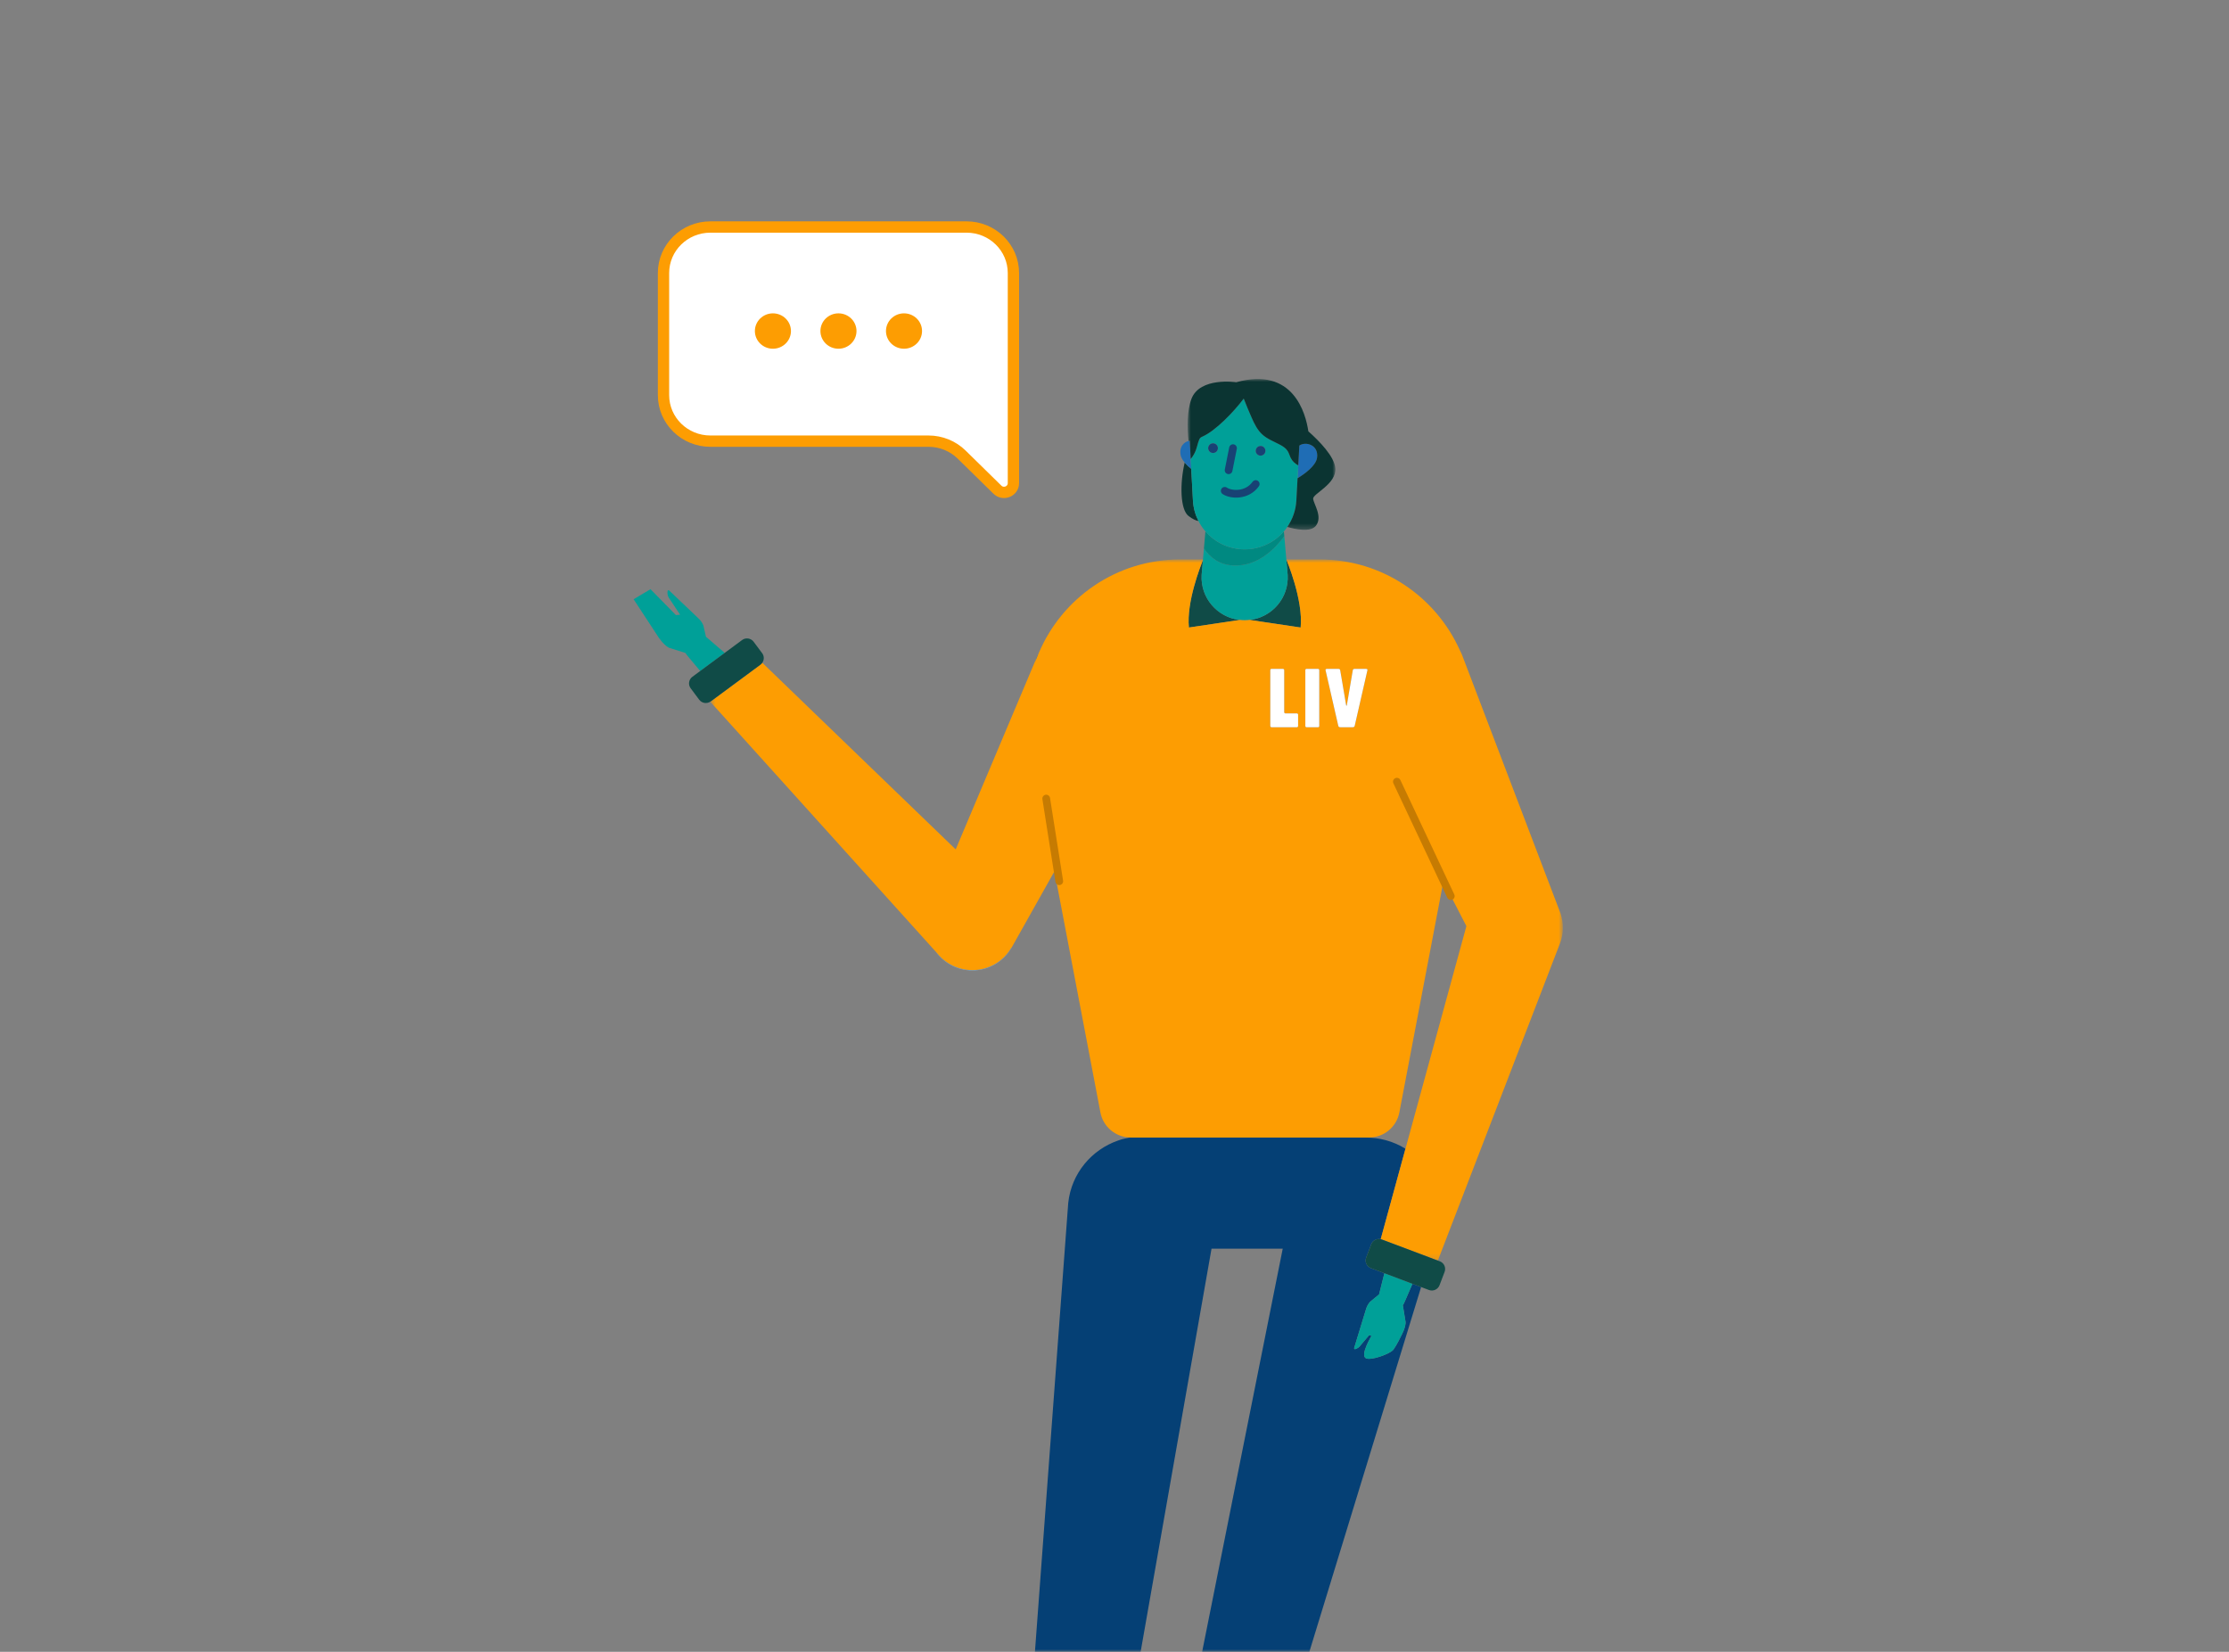 <svg width="394" height="292" viewBox="0 0 394 292" fill="none" xmlns="http://www.w3.org/2000/svg">
<rect x="0" y="0" width="394" height="292" fill="#808080" stroke="none"/>
<mask id="mask0_0_24157" style="mask-type:alpha" maskUnits="userSpaceOnUse" x="0" y="0" width="394" height="292">
<rect width="394" height="292" fill="white"/>
</mask>
<g mask="url(#mask0_0_24157)">
<path fill-rule="evenodd" clip-rule="evenodd" d="M117.283 48.26V69.853C117.283 74.344 120.993 77.984 125.569 77.984H164.128C166.326 77.984 168.433 78.84 169.987 80.366L176.304 86.564C177.348 87.589 179.133 86.863 179.133 85.414V77.984V73.838V48.26C179.133 43.77 175.423 40.13 170.847 40.13H125.569C120.993 40.13 117.283 43.77 117.283 48.26Z" fill="white"/>
<path d="M117.283 48.26V69.853C117.283 74.344 120.993 77.984 125.569 77.984H164.128C166.326 77.984 168.433 78.84 169.987 80.366L176.304 86.564C177.348 87.589 179.133 86.863 179.133 85.414V77.984V73.838V48.26C179.133 43.77 175.423 40.13 170.847 40.13H125.569C120.993 40.13 117.283 43.77 117.283 48.26" stroke="#FD9D02" stroke-width="2"/>
<path fill-rule="evenodd" clip-rule="evenodd" d="M139.809 58.519C139.809 60.246 138.381 61.647 136.621 61.647C134.861 61.647 133.434 60.246 133.434 58.519C133.434 56.792 134.861 55.392 136.621 55.392C138.381 55.392 139.809 56.792 139.809 58.519Z" fill="#FD9D02"/>
<path fill-rule="evenodd" clip-rule="evenodd" d="M151.395 58.519C151.395 60.246 149.967 61.647 148.207 61.647C146.447 61.647 145.02 60.246 145.02 58.519C145.02 56.792 146.447 55.392 148.207 55.392C149.967 55.392 151.395 56.792 151.395 58.519Z" fill="#FD9D02"/>
<path fill-rule="evenodd" clip-rule="evenodd" d="M162.98 58.519C162.98 60.246 161.553 61.647 159.793 61.647C158.033 61.647 156.606 60.246 156.606 58.519C156.606 56.792 158.033 55.392 159.793 55.392C161.553 55.392 162.98 56.792 162.98 58.519Z" fill="#FD9D02"/>
<path fill-rule="evenodd" clip-rule="evenodd" d="M248.281 230.145L248.274 230.143C248.2 230.349 248.097 230.545 247.964 230.728L248.432 233.585C248.587 234.533 247.641 236.203 247.641 236.203C247.641 236.203 246.886 237.786 246.312 238.571C245.737 239.357 242.137 240.628 241.378 240.07C240.447 239.386 242.428 236.15 242.428 236.15L242.016 236.013L240.525 237.783C240.298 238.123 239.958 238.373 239.564 238.49C239.439 238.526 239.324 238.411 239.362 238.288L241.471 231.388C241.611 230.928 241.846 230.503 242.162 230.139L243.765 228.817L244.705 225.074L242.33 224.18C241.578 223.897 241.2 223.061 241.484 222.314L242.382 219.952C242.641 219.27 243.362 218.903 244.056 219.057L248.433 203.066C247.367 202.409 246.191 201.89 244.919 201.548C243.761 201.236 242.598 201.09 241.453 201.091C241.432 201.091 241.412 201.088 241.391 201.088H200.473H199.883C199.834 201.088 199.787 201.083 199.738 201.081C199.484 201.124 199.233 201.174 198.984 201.231C198.515 201.32 198.063 201.453 197.628 201.619C192.946 203.239 189.378 207.424 188.822 212.655C188.795 212.913 188.778 213.168 188.765 213.425L182.543 297.287C182.504 297.62 182.48 297.958 182.48 298.302C182.48 298.61 182.497 298.915 182.528 299.216L189.364 433.035H197.883V433.074L200.374 299.077L214.152 220.73H226.737L212.039 294.26C212.021 294.327 212.012 294.394 211.995 294.461C211.953 294.634 211.914 294.806 211.882 294.981C211.859 295.103 211.839 295.224 211.823 295.345C211.799 295.51 211.78 295.674 211.766 295.84C211.754 295.976 211.745 296.11 211.741 296.245C211.735 296.394 211.733 296.543 211.735 296.693C211.737 296.846 211.742 296.997 211.751 297.149C211.76 297.281 211.772 297.413 211.786 297.545C211.805 297.714 211.828 297.88 211.856 298.047C211.875 298.165 211.898 298.283 211.922 298.402C211.959 298.578 212.002 298.753 212.051 298.926C212.068 298.992 212.079 299.057 212.098 299.123L212.15 299.271C212.2 299.427 212.255 299.58 212.313 299.733L258.333 430.122L266.498 427.711L230.003 296.701L251.197 227.519L249.667 226.943L248.281 230.145Z" fill="#054075"/>
<path fill-rule="evenodd" clip-rule="evenodd" d="M243.772 228.819L243.764 228.817L243.772 228.82V228.819Z" fill="#054075"/>
<path fill-rule="evenodd" clip-rule="evenodd" d="M183.594 115.482C183.61 115.445 183.625 115.408 183.641 115.372C183.467 115.713 183.313 116.066 183.176 116.427L183.182 116.43C183.305 116.105 183.442 115.79 183.594 115.482Z" fill="#78B3E1"/>
<path fill-rule="evenodd" clip-rule="evenodd" d="M174.375 171.085C171.099 172.164 167.627 171.003 165.613 168.45L165.604 168.454L165.379 168.204C166.822 170.229 169.191 171.553 171.874 171.553C174.849 171.553 177.438 169.928 178.806 167.524L178.769 167.508C177.827 169.139 176.31 170.448 174.375 171.085Z" fill="#78B3E1"/>
<path fill-rule="evenodd" clip-rule="evenodd" d="M124.786 112.565L124.78 112.571C124.78 112.571 124.78 112.571 124.78 112.57L124.786 112.565L124.323 110.545C124.14 110.101 123.865 109.7 123.516 109.368L118.28 104.382C118.186 104.292 118.03 104.343 118.007 104.47C117.934 104.872 118.005 105.287 118.207 105.643L120.212 108.663L119.474 108.729L114.981 104.154L112 105.934L116.413 112.674C116.413 112.674 117.485 114.268 118.404 114.559L121.177 115.433C121.282 115.633 121.41 115.814 121.563 115.971L121.557 115.976L123.772 118.615L128.098 115.415L124.786 112.565Z" fill="#00A098"/>
<path fill-rule="evenodd" clip-rule="evenodd" d="M182.885 117.347C183.098 116.714 183.338 116.094 183.596 115.482C183.444 115.791 183.307 116.107 183.184 116.43C183.071 116.73 182.971 117.035 182.885 117.347Z" fill="#0A716C"/>
<path fill-rule="evenodd" clip-rule="evenodd" d="M220.922 109.59L229.906 110.931C230.401 106.005 227.373 98.895 227.373 98.894L227.611 101.644C227.841 105.682 224.855 109.123 220.922 109.59Z" fill="#104B47"/>
<path fill-rule="evenodd" clip-rule="evenodd" d="M212.402 101.644L212.629 99.032C212.219 100.03 209.698 106.401 210.152 110.931L219.113 109.593C215.169 109.136 212.173 105.689 212.402 101.644Z" fill="#104B47"/>
<path fill-rule="evenodd" clip-rule="evenodd" d="M210.866 88.49L210.561 82.876C210.14 82.54 209.737 82.167 209.408 81.774C208.54 85.43 208.589 90.09 210.098 91.222C210.869 91.801 211.369 92.019 211.844 92.105C211.286 91.01 210.937 89.79 210.866 88.49Z" fill="#0B3432"/>
<path fill-rule="evenodd" clip-rule="evenodd" d="M212.403 101.644C212.174 105.689 215.171 109.136 219.114 109.594C219.408 109.628 219.704 109.649 220.006 109.649C220.317 109.649 220.62 109.626 220.92 109.59C224.853 109.123 227.839 105.682 227.61 101.644L227.372 98.894L227.014 94.774C225.466 96.917 222.36 100.189 217.946 99.961C215.492 99.834 213.875 98.53 212.81 96.951L212.641 98.894L212.63 99.032L212.403 101.644Z" fill="#00A098"/>
<path fill-rule="evenodd" clip-rule="evenodd" d="M217.944 99.961C222.359 100.19 225.464 96.917 227.013 94.774L226.94 93.938C225.258 95.881 222.771 97.107 220.005 97.107C217.24 97.107 214.753 95.881 213.071 93.938L212.809 96.951C213.873 98.53 215.49 99.834 217.944 99.961Z" fill="#008981"/>
<path fill-rule="evenodd" clip-rule="evenodd" d="M232.803 80.921C233.135 78.626 230.753 77.982 229.673 78.768L229.483 82.263L229.359 84.538C230.599 83.785 232.594 82.366 232.803 80.921Z" fill="#1F6DB5"/>
<path fill-rule="evenodd" clip-rule="evenodd" d="M210.563 82.876L210.469 81.143L210.299 78.018C210.297 77.978 210.3 77.937 210.299 77.897C210.225 77.91 210.154 77.93 210.081 77.951C209.215 78.204 208.469 78.978 208.664 80.328C208.736 80.822 209.022 81.313 209.409 81.775C209.739 82.168 210.142 82.54 210.563 82.876Z" fill="#1F6DB5"/>
<path fill-rule="evenodd" clip-rule="evenodd" d="M214.418 78.366C214.892 78.366 215.277 78.749 215.277 79.221C215.277 79.694 214.892 80.076 214.418 80.076C213.943 80.076 213.558 79.694 213.558 79.221C213.558 78.749 213.943 78.366 214.418 78.366ZM222.821 78.836C223.295 78.836 223.68 79.22 223.68 79.692C223.68 80.164 223.295 80.547 222.821 80.547C222.346 80.547 221.961 80.164 221.961 79.692C221.961 79.22 222.346 78.836 222.821 78.836ZM220.006 97.107C222.771 97.107 225.259 95.881 226.941 93.937C227.158 93.688 227.358 93.423 227.547 93.15C228.469 91.813 229.052 90.222 229.146 88.49L229.36 84.538L229.484 82.263C228.92 81.984 228.444 81.528 228.161 80.968C227.954 80.557 227.846 80.099 227.597 79.712C227.276 79.215 226.754 78.884 226.231 78.605C225.163 78.038 223.994 77.605 223.105 76.787C222.25 76.002 221.729 74.93 221.258 73.873C220.758 72.748 220.295 71.608 219.842 70.464C218.047 72.85 214.85 76.156 212.573 77.164C212.434 77.225 212.289 77.284 212.18 77.39C212.068 77.497 212.001 77.642 211.944 77.786C211.715 78.366 211.601 78.985 211.385 79.569C211.173 80.142 210.857 80.673 210.469 81.144L210.563 82.876L210.867 88.49C210.938 89.791 211.288 91.011 211.845 92.106C212.181 92.767 212.591 93.382 213.071 93.937C214.754 95.881 217.241 97.107 220.006 97.107Z" fill="#00A098"/>
<mask id="mask1_0_24157" style="mask-type:alpha" maskUnits="userSpaceOnUse" x="209" y="67" width="28" height="27">
<path fill-rule="evenodd" clip-rule="evenodd" d="M209.934 67H236.046V93.657H209.934V67Z" fill="white"/>
</mask>
<g mask="url(#mask1_0_24157)">
<path fill-rule="evenodd" clip-rule="evenodd" d="M210.298 78.019L210.469 81.144C210.857 80.672 211.173 80.141 211.384 79.569C211.6 78.984 211.714 78.366 211.943 77.786C212 77.642 212.067 77.496 212.18 77.389C212.289 77.285 212.433 77.225 212.573 77.163C214.85 76.156 218.047 72.85 219.842 70.464C220.295 71.608 220.758 72.748 221.258 73.872C221.729 74.93 222.25 76.002 223.104 76.787C223.994 77.605 225.163 78.037 226.231 78.606C226.754 78.883 227.276 79.214 227.597 79.711C227.846 80.098 227.953 80.557 228.161 80.968C228.444 81.528 228.92 81.983 229.483 82.263L229.673 78.767C230.753 77.981 233.136 78.626 232.804 80.921C232.594 82.366 230.599 83.785 229.359 84.537L229.145 88.491C229.051 90.221 228.469 91.812 227.547 93.149C228.954 93.558 231.604 94.128 232.562 92.98C233.89 91.388 232.165 89.049 232.113 88.156C232.061 87.261 236.274 85.568 236.036 82.763C235.86 80.699 233.239 78.002 231.266 76.25C230.8 73.077 228.606 64.76 218.516 67.571C218.516 67.571 212.079 66.586 210.594 70.527C209.796 72.645 209.855 75.635 210.081 77.951C210.154 77.93 210.225 77.91 210.298 77.896C210.3 77.938 210.296 77.977 210.298 78.019Z" fill="#0B3432"/>
</g>
<path fill-rule="evenodd" clip-rule="evenodd" d="M221.961 79.692C221.961 80.165 222.346 80.547 222.82 80.547C223.295 80.547 223.68 80.165 223.68 79.692C223.68 79.219 223.295 78.837 222.82 78.837C222.346 78.837 221.961 79.219 221.961 79.692Z" fill="#184274"/>
<path fill-rule="evenodd" clip-rule="evenodd" d="M214.418 80.076C214.893 80.076 215.277 79.693 215.277 79.221C215.277 78.749 214.893 78.366 214.418 78.366C213.943 78.366 213.559 78.749 213.559 79.221C213.559 79.693 213.943 80.076 214.418 80.076Z" fill="#184274"/>
<path fill-rule="evenodd" clip-rule="evenodd" d="M243.766 228.818L243.773 228.82V228.821L243.766 228.818L242.163 230.14C241.847 230.504 241.612 230.929 241.471 231.388L239.363 238.289C239.325 238.412 239.44 238.527 239.564 238.491C239.958 238.374 240.298 238.124 240.526 237.783L242.016 236.014L242.429 236.15C242.429 236.15 240.448 239.387 241.379 240.07C242.137 240.628 245.738 239.358 246.312 238.572C246.887 237.786 247.641 236.204 247.641 236.204C247.641 236.204 248.588 234.533 248.433 233.586L247.965 230.728C248.098 230.545 248.2 230.349 248.274 230.143L248.282 230.146L249.668 226.944L244.706 225.074L243.766 228.818Z" fill="#00A098"/>
<mask id="mask2_0_24157" style="mask-type:alpha" maskUnits="userSpaceOnUse" x="125" y="98" width="152" height="125">
<path fill-rule="evenodd" clip-rule="evenodd" d="M125.547 98.894H276.253V222.838H125.547V98.894Z" fill="white"/>
</mask>
<g mask="url(#mask2_0_24157)">
<path fill-rule="evenodd" clip-rule="evenodd" d="M239.472 128.253C239.413 128.485 239.354 128.559 239.033 128.559H236.982H236.934H236.982C236.66 128.559 236.602 128.485 236.543 128.253L234.315 118.506C234.242 118.243 234.476 118.243 234.666 118.243H236.437C236.7 118.243 236.849 118.243 236.894 118.477L237.951 124.693C237.966 124.767 238.05 124.767 238.064 124.693L239.122 118.477C239.166 118.243 239.315 118.243 239.579 118.243H241.349C241.54 118.243 241.774 118.243 241.7 118.506L239.472 128.253ZM233.193 128.339C233.193 128.471 233.121 128.559 232.976 128.559H230.954H230.949H230.954C230.822 128.559 230.735 128.471 230.735 128.339V118.462C230.735 118.331 230.808 118.243 230.954 118.243H232.972C233.095 118.243 233.193 118.341 233.193 118.463V128.339ZM229.453 128.339C229.453 128.46 229.354 128.559 229.233 128.559H224.758C224.636 128.559 224.537 128.46 224.537 128.339V118.462C224.537 118.331 224.61 118.243 224.755 118.243H226.774C226.896 118.243 226.995 118.341 226.995 118.463V125.893C226.995 126.014 227.094 126.113 227.216 126.113H229.233C229.354 126.113 229.453 126.211 229.453 126.333V128.339ZM276.249 164.256C276.281 163.313 276.139 162.407 275.866 161.558L275.874 161.554L275.805 161.373C275.756 161.232 275.703 161.092 275.645 160.955L258.674 116.405L258.672 116.406C258.487 115.857 258.255 115.328 257.987 114.823C253.782 105.545 244.421 98.894 233.246 98.894H227.371C227.371 98.895 230.399 106.004 229.904 110.931L220.919 109.589C220.619 109.626 220.316 109.648 220.005 109.648C219.703 109.648 219.406 109.627 219.113 109.593L210.152 110.931C209.698 106.4 212.219 100.03 212.629 99.032L212.64 98.894H208.615C197.223 98.894 187.722 105.81 183.643 115.372C183.626 115.408 183.611 115.445 183.596 115.482C183.337 116.094 183.097 116.714 182.884 117.346C182.97 117.035 183.071 116.729 183.183 116.43L183.178 116.427L183.166 116.422L168.931 150.151L134.741 117.155C134.653 117.28 134.55 117.396 134.42 117.493L125.628 123.994C125.601 124.012 125.573 124.025 125.547 124.042L165.378 168.204L165.604 168.454L165.611 168.45C167.626 171.004 171.098 172.164 174.374 171.085C176.309 170.448 177.826 169.139 178.768 167.508L178.805 167.524L178.809 167.526L186.386 154.031L194.512 196.662C194.992 199.181 197.174 201.013 199.736 201.081C199.786 201.082 199.833 201.088 199.882 201.088H200.472H241.389H241.979C244.605 201.088 246.86 199.229 247.349 196.662L255.132 155.831L259.201 163.719L248.432 203.065L244.055 219.056C244.122 219.071 244.189 219.085 244.257 219.11L254.155 222.838L275.807 166.599C276.066 165.863 276.219 165.076 276.249 164.256Z" fill="#FD9D02"/>
</g>
<path fill-rule="evenodd" clip-rule="evenodd" d="M241.7 118.505C241.774 118.243 241.539 118.243 241.349 118.243H239.579C239.316 118.243 239.166 118.243 239.122 118.476L238.064 124.694C238.05 124.766 237.966 124.766 237.951 124.694L236.894 118.476C236.85 118.243 236.7 118.243 236.436 118.243H234.666C234.476 118.243 234.242 118.243 234.314 118.505L236.544 128.252C236.602 128.486 236.66 128.558 236.983 128.558H239.033C239.354 128.558 239.414 128.486 239.472 128.252L241.7 118.505Z" fill="white"/>
<path fill-rule="evenodd" clip-rule="evenodd" d="M229.234 126.113H227.218C227.096 126.113 226.997 126.015 226.997 125.893V118.463C226.997 118.342 226.898 118.243 226.776 118.243H224.757C224.611 118.243 224.539 118.331 224.539 118.462V128.339C224.539 128.46 224.638 128.558 224.76 128.558H229.234C229.356 128.558 229.455 128.46 229.455 128.339V126.333C229.455 126.211 229.356 126.113 229.234 126.113Z" fill="white"/>
<path fill-rule="evenodd" clip-rule="evenodd" d="M232.971 118.243H230.952C230.808 118.243 230.734 118.331 230.734 118.462V128.339C230.734 128.471 230.821 128.558 230.952 128.558H232.975C233.12 128.558 233.192 128.471 233.192 128.339V118.462C233.192 118.341 233.094 118.243 232.971 118.243Z" fill="white"/>
<path fill-rule="evenodd" clip-rule="evenodd" d="M134.422 117.493C134.552 117.397 134.655 117.28 134.743 117.155C135.091 116.659 135.104 115.98 134.722 115.468L133.208 113.441C132.729 112.8 131.818 112.665 131.173 113.142L128.099 115.416L123.772 118.615L122.38 119.644C121.735 120.121 121.601 121.027 122.08 121.669L123.594 123.696C124.053 124.312 124.91 124.454 125.548 124.042C125.574 124.025 125.603 124.013 125.629 123.994L134.422 117.493Z" fill="#104B47"/>
<path fill-rule="evenodd" clip-rule="evenodd" d="M244.259 219.111C244.192 219.085 244.124 219.072 244.057 219.057C243.363 218.903 242.642 219.27 242.383 219.952L241.485 222.314C241.201 223.061 241.579 223.897 242.331 224.18L244.706 225.074L249.668 226.943L251.198 227.519L252.577 228.038C253.327 228.321 254.167 227.945 254.452 227.196L255.35 224.835C255.634 224.088 255.256 223.252 254.505 222.969L254.157 222.838L244.259 219.111Z" fill="#104B47"/>
<path d="M184.93 141.166L187.235 155.778" stroke="#C67B02" stroke-width="1.365" stroke-linecap="round" stroke-linejoin="round"/>
<path d="M217.168 83.129L217.947 79.221" stroke="#184274" stroke-width="1.365" stroke-linecap="round" stroke-linejoin="round"/>
<path d="M216.484 86.766C217.593 87.513 220.415 87.715 221.962 85.567" stroke="#184274" stroke-width="1.365" stroke-linecap="round"/>
<path d="M256.442 158.409L246.914 138.182" stroke="#C67B02" stroke-width="1.365" stroke-linecap="round" stroke-linejoin="round"/>
</g>
</svg>
